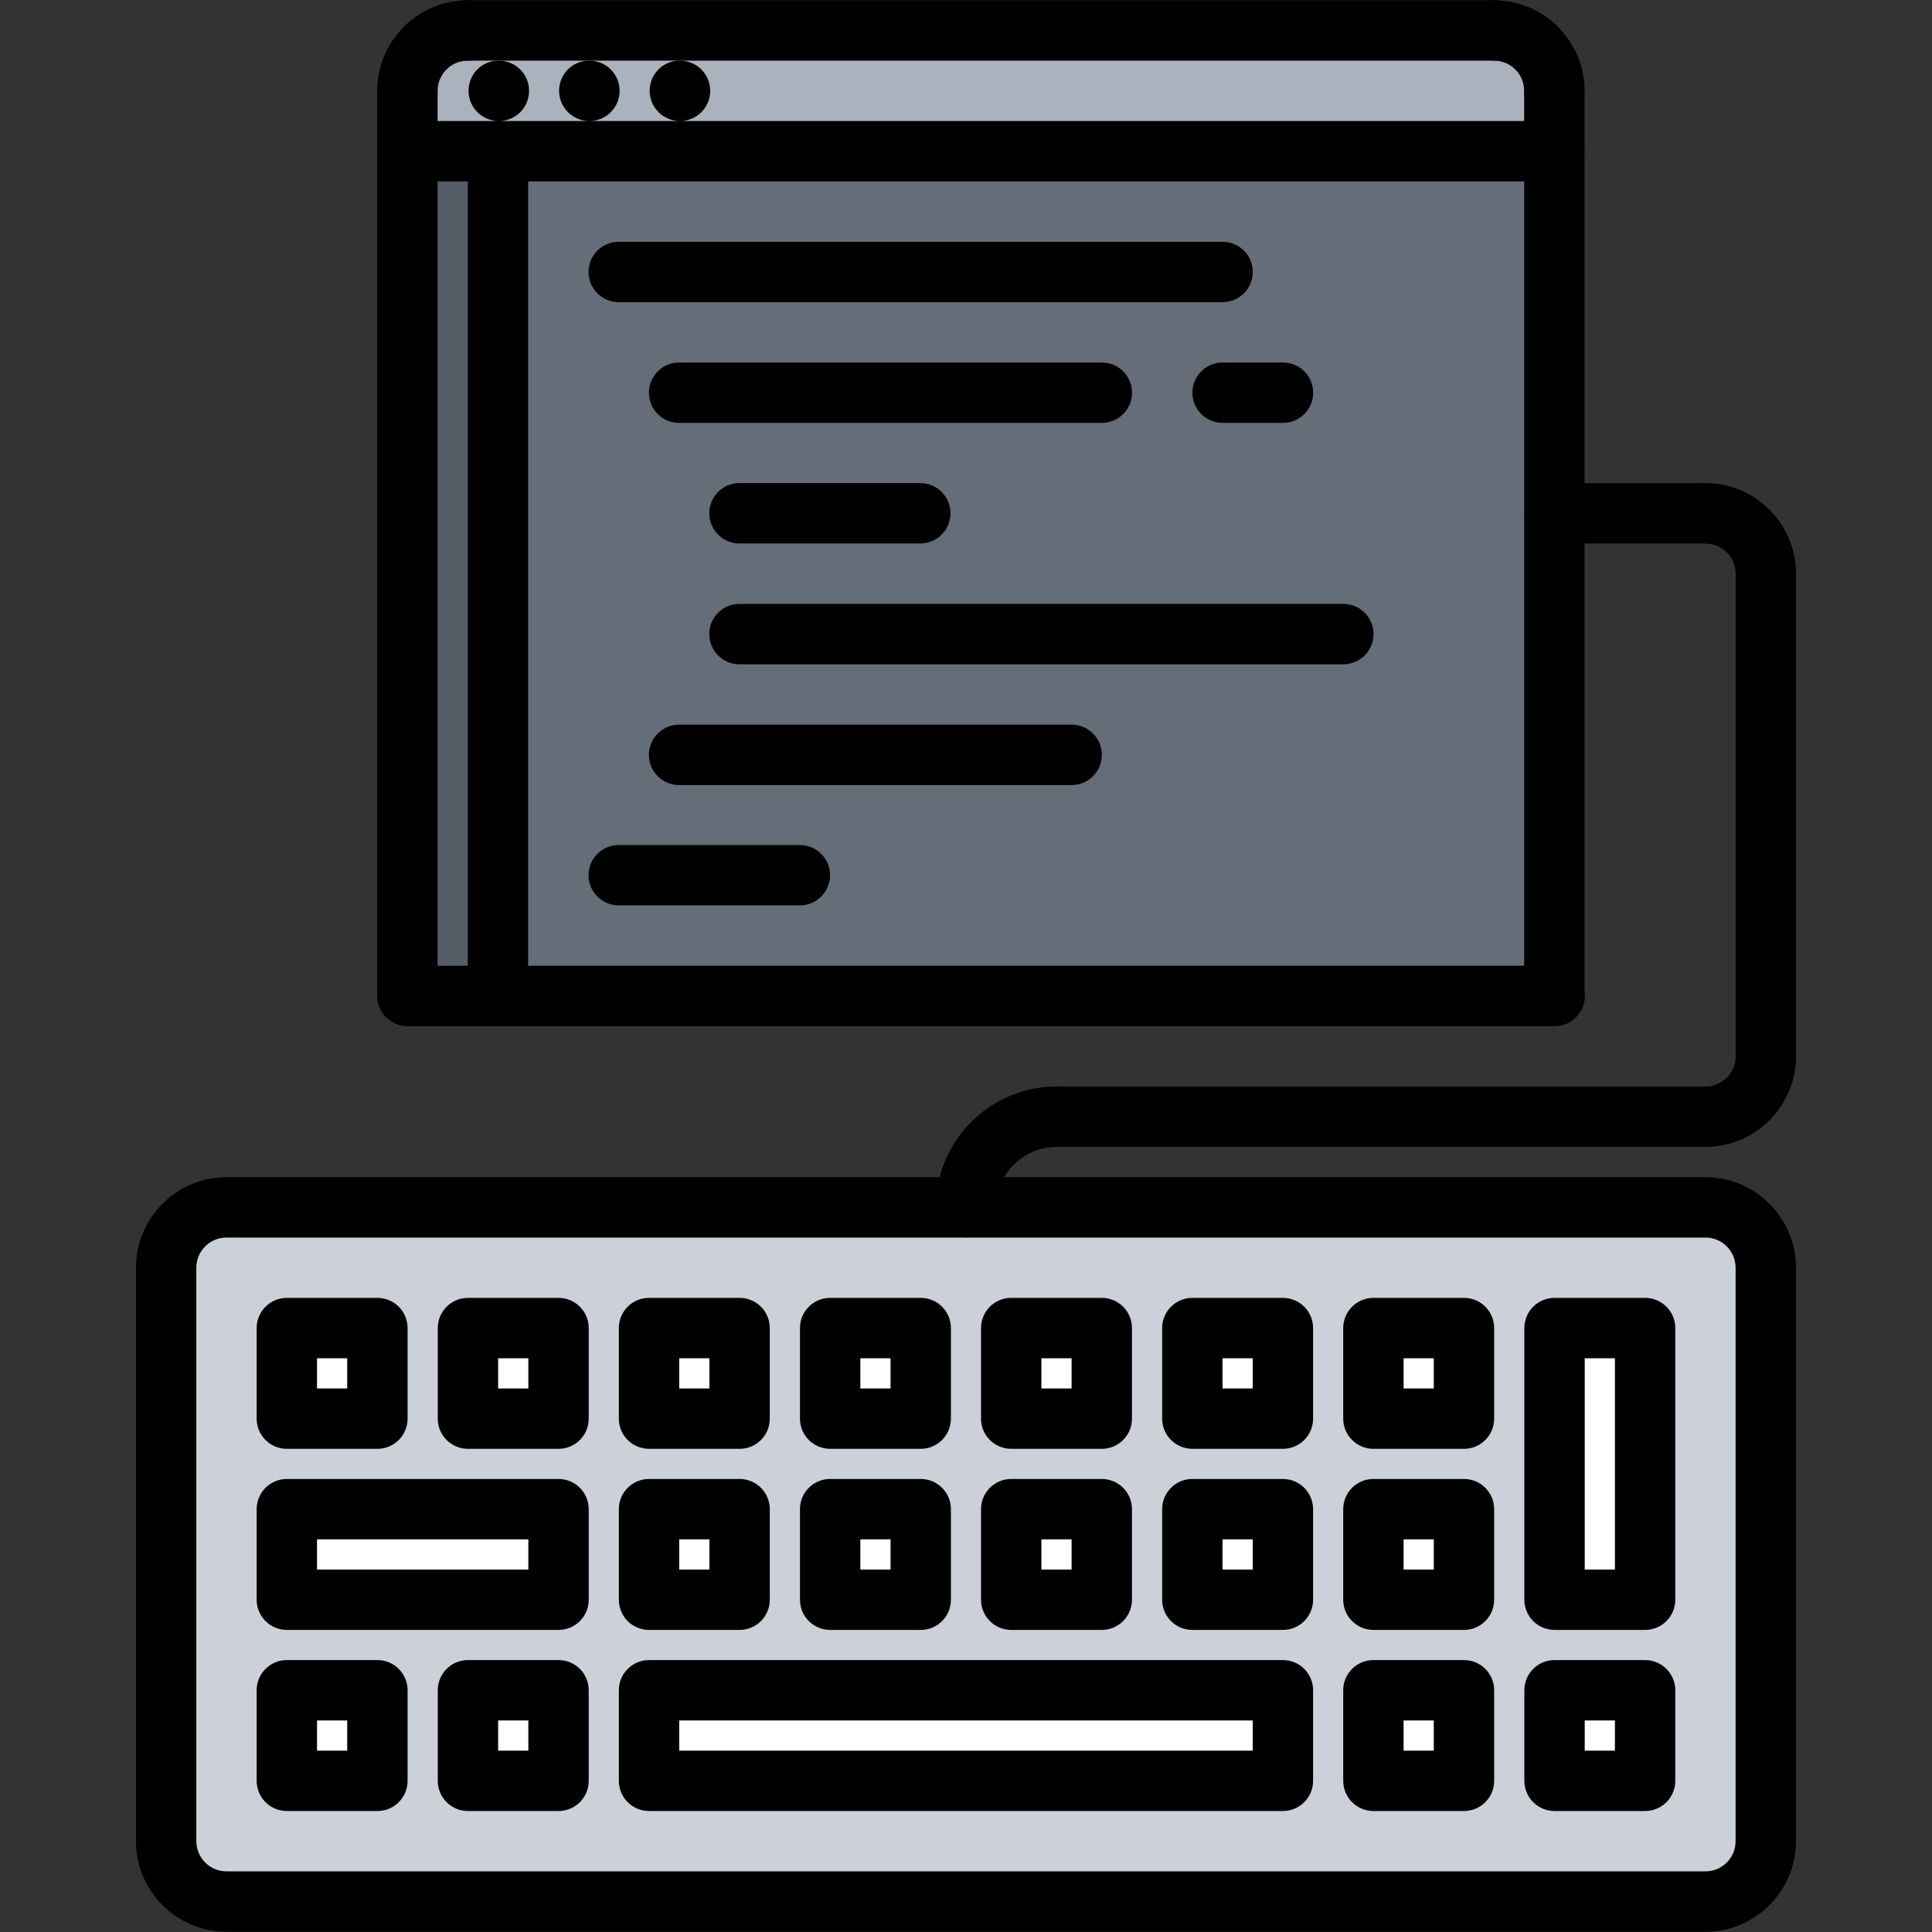 <svg xmlns="http://www.w3.org/2000/svg" width="64" height="64" enable-background="new 0 0 64 64" viewBox="0 0 64 64" id="window">
  <rect x="0" y="0" width="64" height="64" fill="#333333" stroke="none"/>
  <path fill="#CCD1D9" d="M51.495,55.99v3h3v-3H51.495z M54.495,52.99v-9h-3v9H54.495z M24.495,52.99v-3h-3v3H24.495z
				 M24.495,46.99v-3h-3v3H24.495z M27.495,52.99h3v-3h-3V52.99z M30.495,46.99v-3h-3v3H30.495z M33.495,52.99h3v-3h-3V52.99z
				 M36.495,46.99v-3h-3v3H36.495z M42.495,55.99h-21v3h21V55.99z M42.495,52.99v-3h-3v3H42.495z M42.495,46.99v-3h-3v3H42.495z
				 M45.495,55.99v3h3v-3H45.495z M48.495,46.99v-3h-3v3H48.495z M48.495,52.99v-3h-3v3H48.495z M9.495,55.99v3h3v-3H9.495z
				 M12.495,46.99v-3h-3v3H12.495z M18.495,49.99h-9v3h9V49.99z M15.495,46.99h3v-3h-3V46.99z M15.495,55.99v3h3v-3H15.495z
				 M58.495,42v18.99c0,1.1-0.9,2-2,2H7.505c-1.1,0-2-0.9-2-2V42c0-1.1,0.9-2,2-2h48.99C57.595,40,58.495,40.9,58.495,42z"></path>
  <rect width="3" height="3" x="45.495" y="49.99" fill="#FFF"></rect>
  <rect width="3" height="9" x="51.495" y="43.99" fill="#FFF"></rect>
  <rect width="3" height="3" x="15.495" y="55.99" fill="#FFF"></rect>
  <rect width="3" height="3" x="33.495" y="43.99" fill="#FFF"></rect>
  <rect width="3" height="3" x="27.495" y="43.99" fill="#FFF"></rect>
  <rect width="3" height="3" x="39.495" y="43.99" fill="#FFF"></rect>
  <rect width="3" height="3" x="21.495" y="49.99" fill="#FFF"></rect>
  <rect width="3" height="3" x="39.495" y="49.99" fill="#FFF"></rect>
  <rect width="21" height="3" x="21.495" y="55.99" fill="#FFF"></rect>
  <rect width="3" height="3" x="33.495" y="49.99" fill="#FFF"></rect>
  <rect width="3" height="3" x="21.495" y="43.99" fill="#FFF"></rect>
  <rect width="3" height="3" x="9.495" y="55.99" fill="#FFF"></rect>
  <rect width="3" height="3" x="45.495" y="55.99" fill="#FFF"></rect>
  <rect width="3" height="3" x="51.495" y="55.99" fill="#FFF"></rect>
  <rect width="3" height="3" x="9.495" y="43.99" fill="#FFF"></rect>
  <rect width="9" height="3" x="9.495" y="49.99" fill="#FFF"></rect>
  <rect width="3" height="3" x="27.495" y="49.99" fill="#FFF"></rect>
  <rect width="3" height="3" x="15.495" y="43.99" fill="#FFF"></rect>
  <rect width="3" height="3" x="45.495" y="43.99" fill="#FFF"></rect>
  <rect width="3" height="27.98" x="13.495" y="5.01" fill="#545C66"></rect>
  <path fill="#AAB2BD" d="M51.485,5.01h-34.99h-3v-2c0-1.109,0.89-2,2-2h33.99c1.109,0,2,0.891,2,2V5.01z"></path>
  <rect width="34.99" height="27.98" x="16.495" y="5.01" fill="#656D78"></rect>
  <g>
    <path d="M56.494,63.991H7.504c-1.654,0-3-1.346-3-3V41.995c0-1.654,1.346-3,3-3h48.99c1.654,0,3,1.346,3,3v18.996
					C59.494,62.646,58.148,63.991,56.494,63.991z M7.504,40.995c-0.552,0-1,0.448-1,1v18.996c0,0.552,0.448,1,1,1h48.99
					c0.552,0,1-0.448,1-1V41.995c0-0.552-0.448-1-1-1H7.504z"></path>
    <path d="M12.502 47.994h-3c-.553 0-1-.447-1-1v-3c0-.553.447-1 1-1h3c.553 0 1 .447 1 1v3C13.502 47.547 13.055 47.994 12.502 47.994zM10.502 45.994h1v-1h-1V45.994zM18.502 47.994h-3c-.553 0-1-.447-1-1v-3c0-.553.447-1 1-1h3c.553 0 1 .447 1 1v3C19.502 47.547 19.055 47.994 18.502 47.994zM16.502 45.994h1v-1h-1V45.994zM24.5 47.994h-3c-.553 0-1-.447-1-1v-3c0-.553.447-1 1-1h3c.553 0 1 .447 1 1v3C25.5 47.547 25.053 47.994 24.5 47.994zM22.5 45.994h1v-1h-1V45.994zM30.5 47.994h-3c-.553 0-1-.447-1-1v-3c0-.553.447-1 1-1h3c.553 0 1 .447 1 1v3C31.5 47.547 31.053 47.994 30.5 47.994zM28.5 45.994h1v-1h-1V45.994zM36.498 47.994h-3c-.553 0-1-.447-1-1v-3c0-.553.447-1 1-1h3c.553 0 1 .447 1 1v3C37.498 47.547 37.051 47.994 36.498 47.994zM34.498 45.994h1v-1h-1V45.994zM42.498 47.994h-3c-.553 0-1-.447-1-1v-3c0-.553.447-1 1-1h3c.553 0 1 .447 1 1v3C43.498 47.547 43.051 47.994 42.498 47.994zM40.498 45.994h1v-1h-1V45.994zM48.496 47.994h-3c-.553 0-1-.447-1-1v-3c0-.553.447-1 1-1h3c.553 0 1 .447 1 1v3C49.496 47.547 49.049 47.994 48.496 47.994zM46.496 45.994h1v-1h-1V45.994zM18.502 53.993h-9c-.553 0-1-.447-1-1v-3c0-.553.447-1 1-1h9c.553 0 1 .447 1 1v3C19.502 53.546 19.055 53.993 18.502 53.993zM10.502 51.993h7v-1h-7V51.993zM24.5 53.993h-3c-.553 0-1-.447-1-1v-3c0-.553.447-1 1-1h3c.553 0 1 .447 1 1v3C25.5 53.546 25.053 53.993 24.5 53.993zM22.5 51.993h1v-1h-1V51.993zM30.5 53.993h-3c-.553 0-1-.447-1-1v-3c0-.553.447-1 1-1h3c.553 0 1 .447 1 1v3C31.5 53.546 31.053 53.993 30.5 53.993zM28.5 51.993h1v-1h-1V51.993zM36.498 53.993h-3c-.553 0-1-.447-1-1v-3c0-.553.447-1 1-1h3c.553 0 1 .447 1 1v3C37.498 53.546 37.051 53.993 36.498 53.993zM34.498 51.993h1v-1h-1V51.993zM42.498 53.993h-3c-.553 0-1-.447-1-1v-3c0-.553.447-1 1-1h3c.553 0 1 .447 1 1v3C43.498 53.546 43.051 53.993 42.498 53.993zM40.498 51.993h1v-1h-1V51.993zM48.496 53.993h-3c-.553 0-1-.447-1-1v-3c0-.553.447-1 1-1h3c.553 0 1 .447 1 1v3C49.496 53.546 49.049 53.993 48.496 53.993zM46.496 51.993h1v-1h-1V51.993zM54.496 53.993h-3c-.553 0-1-.447-1-1v-8.999c0-.553.447-1 1-1h3c.553 0 1 .447 1 1v8.999C55.496 53.546 55.049 53.993 54.496 53.993zM52.496 51.993h1v-6.999h-1V51.993zM12.502 59.992h-3c-.553 0-1-.447-1-1v-3c0-.553.447-1 1-1h3c.553 0 1 .447 1 1v3C13.502 59.545 13.055 59.992 12.502 59.992zM10.502 57.992h1v-1h-1V57.992zM18.502 59.992h-3c-.553 0-1-.447-1-1v-3c0-.553.447-1 1-1h3c.553 0 1 .447 1 1v3C19.502 59.545 19.055 59.992 18.502 59.992zM16.502 57.992h1v-1h-1V57.992zM42.498 59.992H21.5c-.553 0-1-.447-1-1v-3c0-.553.447-1 1-1h20.998c.553 0 1 .447 1 1v3C43.498 59.545 43.051 59.992 42.498 59.992zM22.5 57.992h18.998v-1H22.5V57.992zM48.496 59.992h-3c-.553 0-1-.447-1-1v-3c0-.553.447-1 1-1h3c.553 0 1 .447 1 1v3C49.496 59.545 49.049 59.992 48.496 59.992zM46.496 57.992h1v-1h-1V57.992zM54.496 59.992h-3c-.553 0-1-.447-1-1v-3c0-.553.447-1 1-1h3c.553 0 1 .447 1 1v3C55.496 59.545 55.049 59.992 54.496 59.992zM52.496 57.992h1v-1h-1V57.992z"></path>
    <g>
      <path d="M16.526 4.009c-.553 0-1.005-.447-1.005-1s.442-1 .994-1h.011c.552 0 1 .447 1 1S17.078 4.009 16.526 4.009zM19.526 4.009c-.553 0-1.005-.447-1.005-1s.442-1 .994-1h.011c.552 0 1 .447 1 1S20.078 4.009 19.526 4.009zM22.526 4.009c-.553 0-1.005-.447-1.005-1s.442-1 .994-1h.011c.552 0 1 .447 1 1S23.078 4.009 22.526 4.009zM51.502 33.992H13.496c-.553 0-1-.447-1-1V5.009c0-.553.447-1 1-1H51.49c.553 0 1 .447 1 1v27.83c.008.05.012.102.012.153C52.502 33.545 52.055 33.992 51.502 33.992zM14.496 31.992H50.49V6.009H14.496V31.992z"></path>
      <path d="M13.496,4.009c-0.553,0-1-0.447-1-1c0-1.654,1.346-3,3-3c0.553,0,1,0.447,1,1s-0.447,1-1,1c-0.552,0-1,0.448-1,1
						C14.496,3.562,14.049,4.009,13.496,4.009z"></path>
      <path d="M13.496 6.009c-.553 0-1-.447-1-1v-2c0-.553.447-1 1-1s1 .447 1 1v2C14.496 5.562 14.049 6.009 13.496 6.009zM51.49 4.009c-.553 0-1-.447-1-1 0-.552-.448-1-1-1-.553 0-1-.447-1-1s.447-1 1-1c1.654 0 3 1.346 3 3C52.49 3.562 52.043 4.009 51.49 4.009z"></path>
      <path d="M51.49 6.009c-.553 0-1-.447-1-1v-2c0-.553.447-1 1-1s1 .447 1 1v2C52.49 5.562 52.043 6.009 51.49 6.009zM49.49 2.009H15.496c-.553 0-1-.447-1-1s.447-1 1-1H49.49c.553 0 1 .447 1 1S50.043 2.009 49.49 2.009z"></path>
      <g>
        <path d="M16.496 33.992c-.553 0-1-.447-1-1V5.009c0-.553.447-1 1-1s1 .447 1 1v27.983C17.496 33.545 17.049 33.992 16.496 33.992zM40.5 10.009H20.496c-.553 0-1-.447-1-1s.447-1 1-1H40.5c.553 0 1 .447 1 1S41.053 10.009 40.5 10.009zM36.5 14.009H22.496c-.553 0-1-.447-1-1s.447-1 1-1H36.5c.553 0 1 .447 1 1S37.053 14.009 36.5 14.009zM35.5 26.006H22.496c-.553 0-1-.447-1-1s.447-1 1-1H35.5c.553 0 1 .447 1 1S36.053 26.006 35.5 26.006zM42.5 14.009h-2c-.553 0-1-.447-1-1s.447-1 1-1h2c.553 0 1 .447 1 1S43.053 14.009 42.5 14.009zM26.496 29.992h-6c-.553 0-1-.447-1-1s.447-1 1-1h6c.553 0 1 .447 1 1S27.049 29.992 26.496 29.992zM44.5 22.005H24.496c-.553 0-1-.447-1-1s.447-1 1-1H44.5c.553 0 1 .447 1 1S45.053 22.005 44.5 22.005zM30.486 18.003h-5.99c-.553 0-1-.447-1-1s.447-1 1-1h5.99c.553 0 1 .447 1 1S31.039 18.003 30.486 18.003z"></path>
      </g>
    </g>
    <g>
      <path d="M32,40.992c-0.553,0-1-0.447-1-1c0-2.206,1.794-4,4-4c0.553,0,1,0.447,1,1s-0.447,1-1,1c-1.103,0-2,0.897-2,2
				C33,40.545,32.553,40.992,32,40.992z"></path>
    </g>
    <g>
      <path d="M56.494,37.992H35c-0.553,0-1-0.447-1-1s0.447-1,1-1h21.494c0.553,0,1,0.447,1,1S57.047,37.992,56.494,37.992z"></path>
    </g>
    <g>
      <path d="M56.494,37.992c-0.553,0-1-0.447-1-1s0.447-1,1-1s1.002-0.449,1.002-1.002s0.447-1,1-1s1,0.447,1,1
				C59.496,36.646,58.149,37.992,56.494,37.992z"></path>
    </g>
    <g>
      <path d="M58.496,20.005c-0.553,0-1-0.447-1-1s-0.449-1.002-1.002-1.002s-1-0.447-1-1s0.447-1,1-1
				c1.655,0,3.002,1.347,3.002,3.002C59.496,19.558,59.049,20.005,58.496,20.005z"></path>
    </g>
    <g>
      <path d="M58.496,35.99c-0.553,0-1-0.447-1-1V19.005c0-0.553,0.447-1,1-1s1,0.447,1,1V34.99
				C59.496,35.543,59.049,35.99,58.496,35.99z"></path>
    </g>
    <g>
      <path d="M56.494,18.003H51.5c-0.553,0-1-0.447-1-1s0.447-1,1-1h4.994c0.553,0,1,0.447,1,1S57.047,18.003,56.494,18.003z"></path>
    </g>
  </g>
</svg>
